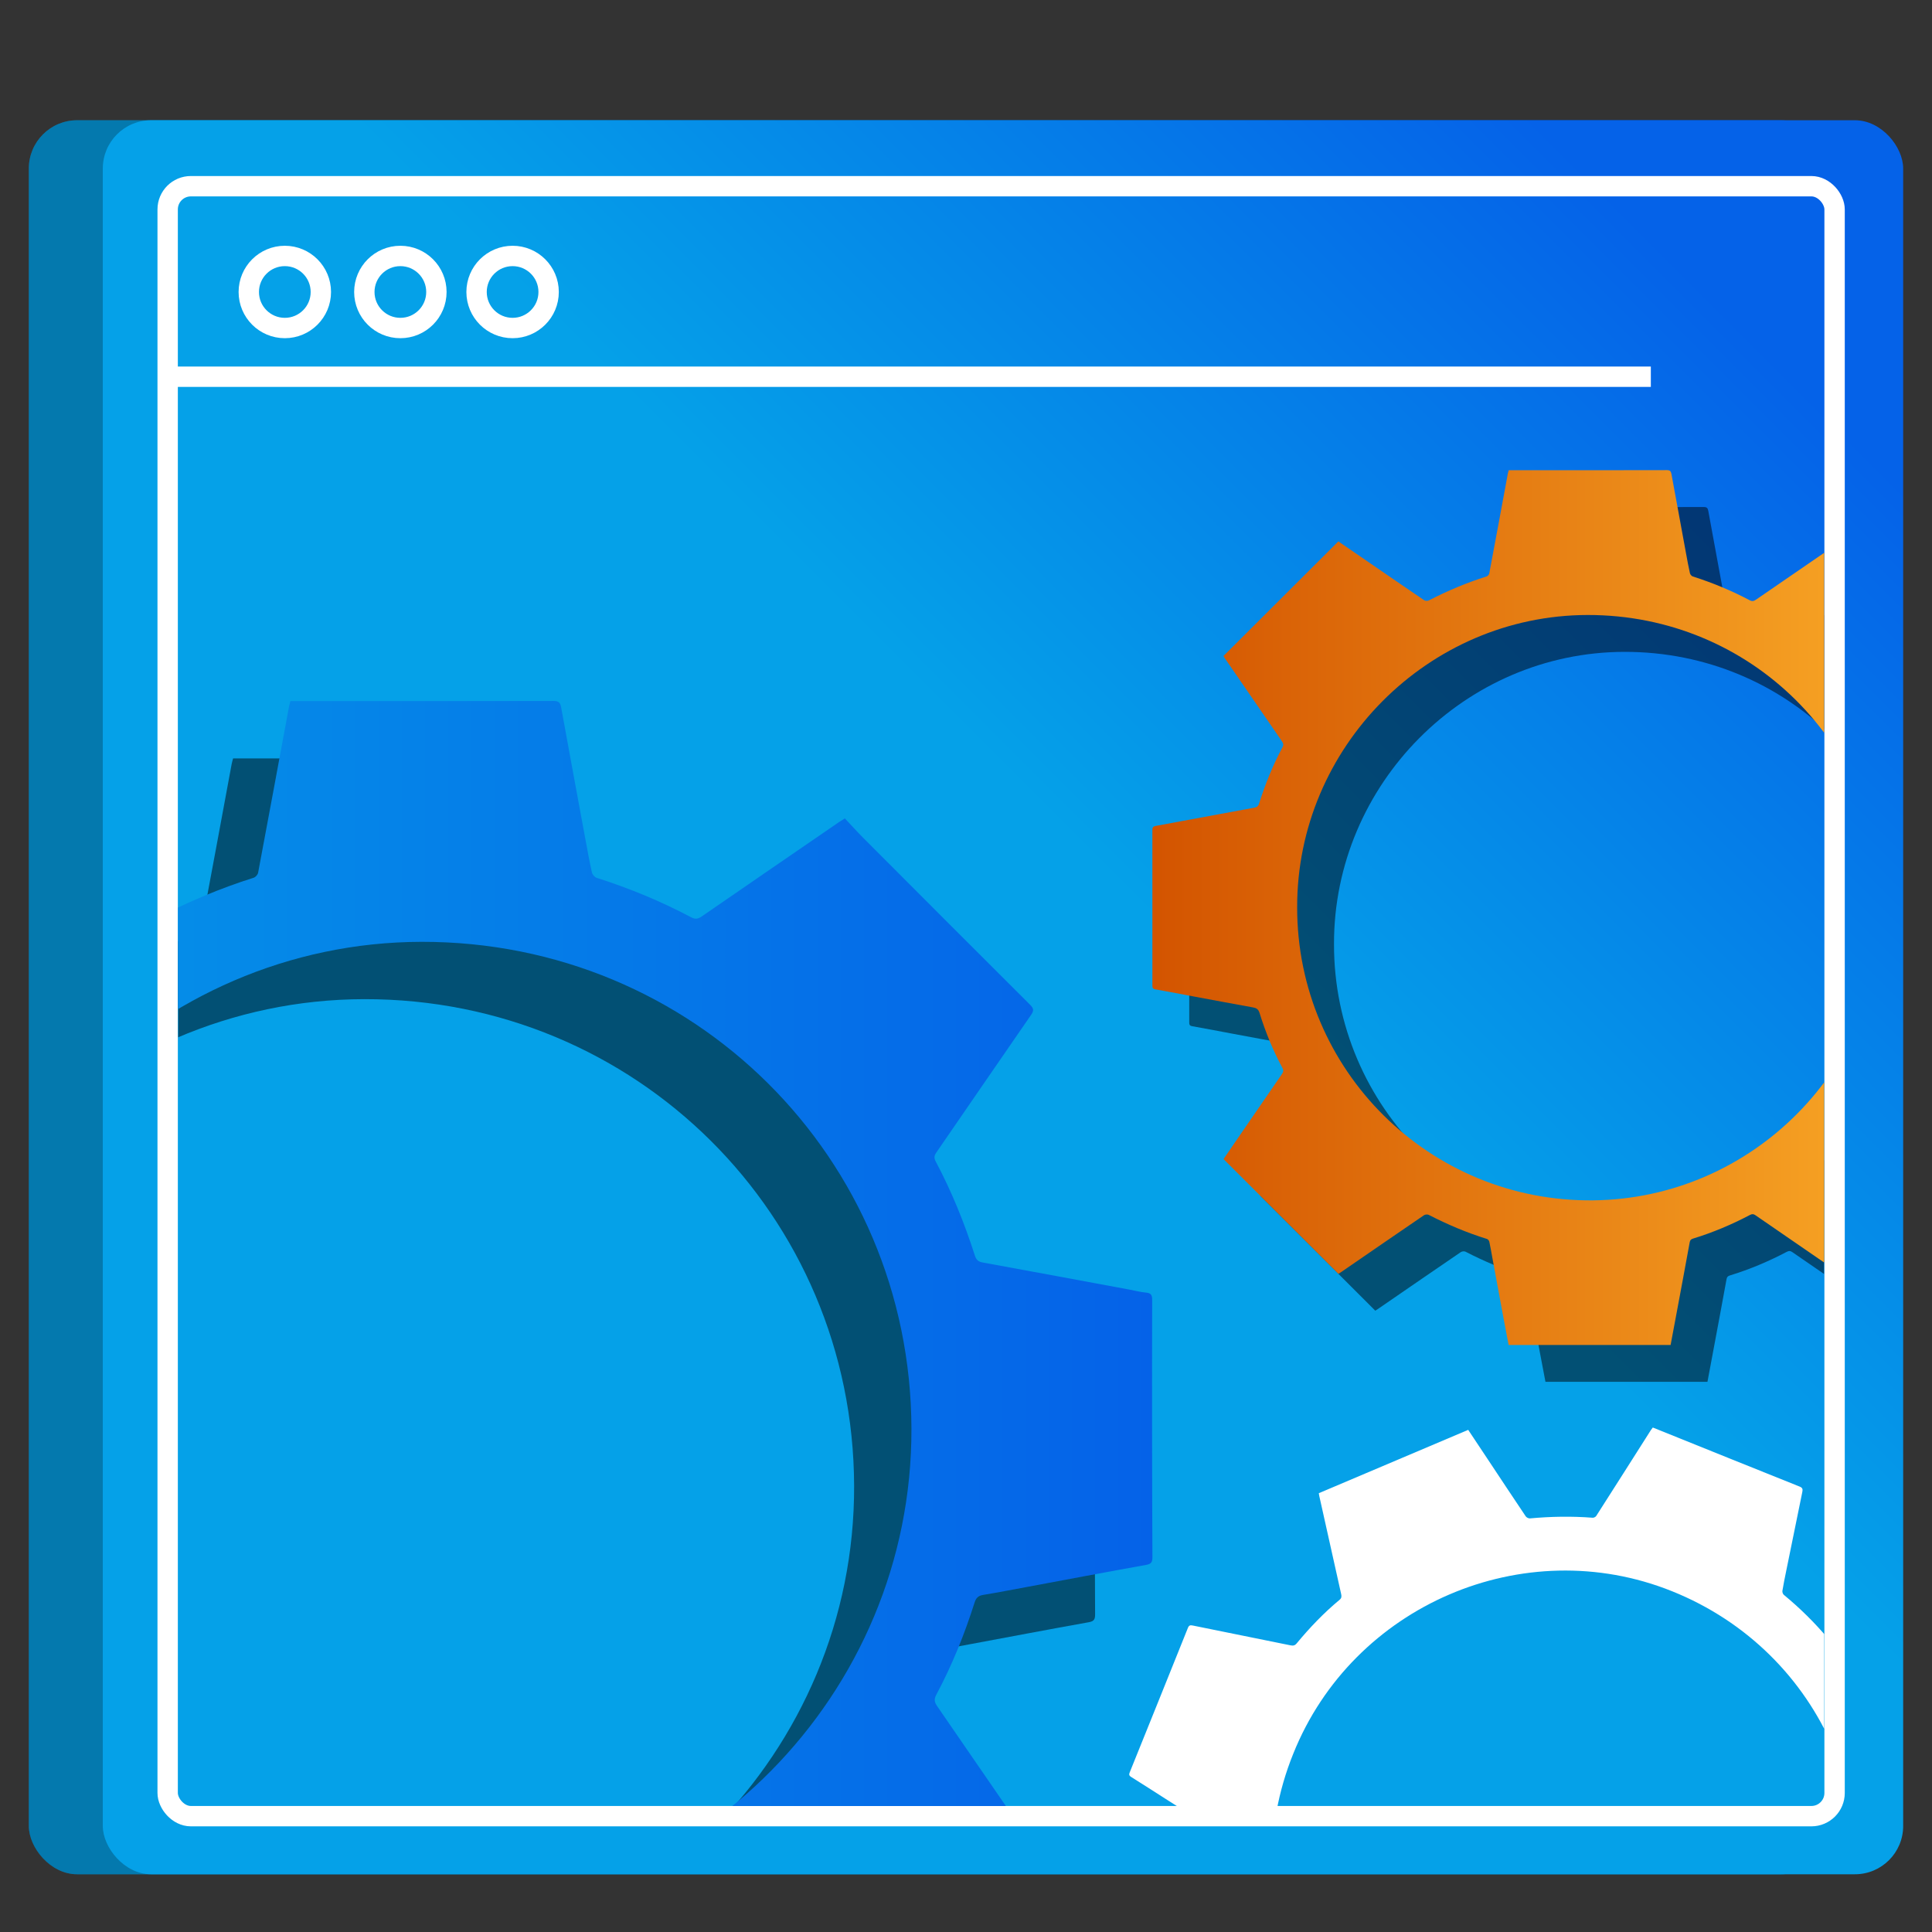 <?xml version="1.0" encoding="UTF-8"?><svg id="Layer_1" xmlns="http://www.w3.org/2000/svg" xmlns:xlink="http://www.w3.org/1999/xlink" viewBox="0 0 100 100"><rect x="0" y="0" width="100" height="100" fill="#333333" stroke="none"/><defs><style>.cls-1{fill:url(#linear-gradient-2);}.cls-2{fill:#fff;}.cls-3{opacity:.5;}.cls-4{stroke:#fff;stroke-miterlimit:10;stroke-width:1.054px;}.cls-4,.cls-5{fill:none;}.cls-6{clip-path:url(#clippath);}.cls-7{fill:url(#linear-gradient-3);}.cls-8{fill:url(#linear-gradient);}.cls-9{opacity:.25;}.cls-10{fill:url(#linear-gradient-4);}</style><linearGradient id="linear-gradient" x1="55.867" y1="43.837" x2="86.471" y2="13.232" gradientUnits="userSpaceOnUse"><stop offset="0" stop-color="#05a1e8"/><stop offset="1" stop-color="#0562e8"/></linearGradient><linearGradient id="linear-gradient-2" x1="57.781" y1="45.751" x2="88.386" y2="15.147" xlink:href="#linear-gradient"/><clipPath id="clippath"><rect class="cls-5" x="9.215" y="10.164" width="85.205" height="83.314" rx="1.186" ry="1.186" transform="translate(103.635 103.643) rotate(-180)"/></clipPath><linearGradient id="linear-gradient-3" x1="-15.648" y1="73.945" x2="59.649" y2="73.945" xlink:href="#linear-gradient"/><linearGradient id="linear-gradient-4" x1="59.649" y1="46.977" x2="104.911" y2="46.977" gradientUnits="userSpaceOnUse"><stop offset="0" stop-color="#d35400"/><stop offset="1" stop-color="#ffb62d"/></linearGradient></defs><g><rect class="cls-8" x="1.492" y="6.224" width="93.187" height="90.788" rx="2.498" ry="2.498"/><rect class="cls-9" x="1.492" y="6.224" width="93.187" height="90.788" rx="2.498" ry="2.498"/><rect class="cls-1" x="5.321" y="6.224" width="93.187" height="90.788" rx="2.498" ry="2.498"/><rect class="cls-4" x="8.677" y="9.639" width="86.28" height="84.366" rx="1.201" ry="1.201" transform="translate(103.635 103.643) rotate(-180)"/><line class="cls-4" x1="8.677" y1="19.499" x2="85.447" y2="19.499"/><circle class="cls-4" cx="14.742" cy="15.113" r="1.865"/><circle class="cls-4" cx="20.723" cy="15.113" r="1.865"/><circle class="cls-4" cx="26.532" cy="15.113" r="1.865"/></g><g class="cls-6"><g class="cls-3"><path d="m12.056,114.575c-.151-.795-.306-1.586-.453-2.379-.323-1.74-.643-3.481-.965-5.222-.079-.43-.15-.861-.245-1.288-.021-.093-.116-.214-.202-.241-1.739-.538-3.405-1.245-5.022-2.078-.103-.053-.303-.03-.404.039-2.385,1.627-4.762,3.265-7.142,4.901-.081.056-.166.106-.221.141-3.294-3.291-6.579-6.572-9.891-9.88.356-.52.736-1.078,1.118-1.635,1.3-1.893,2.598-3.787,3.904-5.677.124-.179.164-.322.052-.531-.814-1.516-1.468-3.102-1.975-4.744-.104-.338-.29-.424-.587-.478-1.635-.294-3.268-.599-4.9-.903-1.16-.216-2.318-.444-3.48-.648-.221-.039-.256-.135-.256-.326.004-4.466.005-8.933-.002-13.399-0-.242.086-.31.309-.351,2.816-.516,5.63-1.045,8.446-1.563.225-.041.355-.116.431-.355.535-1.678,1.187-3.31,2.025-4.862.12-.222.042-.362-.074-.531-1.631-2.368-3.26-4.738-4.889-7.108-.049-.071-.092-.147-.129-.206,3.298-3.29,6.585-6.568,9.894-9.868.815.559,1.662,1.139,2.507,1.72,1.622,1.114,3.242,2.233,4.87,3.337.098.067.297.082.401.028,1.608-.826,3.265-1.527,4.99-2.071.095-.03.208-.158.227-.257.54-2.867,1.069-5.736,1.6-8.605.016-.084.043-.167.072-.279.113,0,.22,0,.327,0,4.434-0,8.867.003,13.301-.008.278-.001.345.11.387.343.416,2.29.84,4.579,1.263,6.867.103.559.204,1.118.329,1.672.024.107.143.241.246.274,1.692.537,3.326,1.214,4.894,2.044.222.117.366.076.554-.054,2.366-1.633,4.738-3.258,7.108-4.885.072-.049.147-.093.289-.182.314.334.627.683.957,1.014,2.874,2.881,5.749,5.761,8.632,8.634.181.181.206.295.054.515-1.643,2.373-3.272,4.756-4.91,7.132-.113.164-.126.283-.029.465.828,1.558,1.487,3.188,2.025,4.867.069.214.168.315.395.357,2.536.462,5.07.935,7.604,1.405.29.054.578.131.87.157.263.024.309.148.308.384-.007,2.233-.006,4.466-.004,6.699.002,2.2.004,4.4.017,6.601.001.247-.047.358-.32.407-2.065.37-4.126.762-6.188,1.146-.752.14-1.503.285-2.258.41-.245.041-.362.152-.438.392-.523,1.649-1.168,3.249-1.984,4.776-.123.229-.098.38.042.583,1.627,2.357,3.242,4.723,4.871,7.079.14.203.142.316-.035.492-3.159,3.151-6.311,6.309-9.466,9.465-.054.054-.114.101-.197.175-.662-.453-1.328-.906-1.991-1.361-1.803-1.238-3.606-2.475-5.404-3.72-.165-.114-.29-.122-.47-.027-1.57.828-3.199,1.515-4.897,2.035-.178.054-.259.128-.295.324-.398,2.193-.81,4.384-1.219,6.575-.14.75-.281,1.5-.424,2.264h-13.954ZM-6.152,76.879c-.021,14.039,11.424,25.393,25.482,25.241,13.748-.149,24.922-11.433,24.879-25.215-.044-14.019-11.291-25.213-25.357-25.189-13.733.024-25.03,11.393-25.004,25.163Z"/></g><path class="cls-7" d="m15.023,111.608c-.151-.795-.306-1.586-.453-2.379-.323-1.74-.643-3.481-.965-5.222-.079-.43-.15-.861-.245-1.288-.021-.093-.116-.214-.202-.241-1.739-.538-3.405-1.245-5.022-2.078-.103-.053-.303-.03-.404.039-2.385,1.627-4.762,3.265-7.142,4.901-.081.056-.166.106-.221.141-3.294-3.291-6.579-6.572-9.891-9.88.356-.52.736-1.078,1.118-1.635,1.3-1.893,2.598-3.787,3.904-5.677.124-.179.164-.322.052-.531-.814-1.516-1.468-3.102-1.975-4.744-.104-.338-.29-.424-.587-.478-1.635-.294-3.268-.599-4.9-.903-1.16-.216-2.318-.444-3.48-.648-.221-.039-.256-.135-.256-.326.004-4.466.005-8.933-.002-13.399-0-.242.086-.31.309-.351,2.816-.516,5.63-1.045,8.446-1.563.225-.041.355-.116.431-.355.535-1.678,1.187-3.31,2.025-4.862.12-.222.042-.362-.074-.531-1.631-2.368-3.26-4.738-4.889-7.108-.049-.071-.092-.147-.129-.206,3.298-3.29,6.585-6.568,9.894-9.868.815.559,1.662,1.139,2.507,1.72,1.622,1.114,3.242,2.233,4.87,3.337.098.067.297.082.401.028,1.608-.826,3.265-1.527,4.99-2.071.095-.03.208-.158.227-.257.54-2.867,1.069-5.736,1.6-8.605.016-.084.043-.167.072-.279.113,0,.22,0,.327,0,4.434-0,8.867.003,13.301-.008.278-.001.345.11.387.343.416,2.29.84,4.579,1.263,6.867.103.559.204,1.118.329,1.672.024.107.143.241.246.274,1.692.537,3.326,1.214,4.894,2.044.222.117.366.076.554-.054,2.366-1.633,4.738-3.258,7.108-4.885.072-.049.147-.093.289-.182.314.334.627.683.957,1.014,2.874,2.881,5.749,5.761,8.632,8.634.181.181.206.295.054.515-1.643,2.373-3.272,4.756-4.91,7.132-.113.164-.126.283-.029.465.828,1.558,1.487,3.188,2.025,4.867.069.214.168.315.395.357,2.536.462,5.07.935,7.604,1.405.29.054.578.131.87.157.263.024.309.148.308.384-.007,2.233-.006,4.466-.004,6.699.002,2.2.004,4.4.017,6.601.001.247-.047.358-.32.407-2.065.37-4.126.762-6.188,1.146-.752.14-1.503.285-2.258.41-.245.041-.362.152-.438.392-.523,1.649-1.168,3.249-1.984,4.776-.123.229-.098.38.042.583,1.627,2.357,3.242,4.723,4.871,7.079.14.203.142.316-.035.492-3.159,3.151-6.311,6.309-9.466,9.465-.054.054-.114.101-.197.175-.662-.453-1.328-.906-1.991-1.361-1.803-1.238-3.606-2.475-5.404-3.72-.165-.114-.29-.122-.47-.027-1.57.828-3.199,1.515-4.897,2.035-.178.054-.259.128-.295.324-.398,2.193-.81,4.384-1.219,6.575-.14.75-.281,1.5-.424,2.264h-13.954ZM-3.185,73.912c-.021,14.039,11.424,25.393,25.482,25.241,13.748-.149,24.922-11.433,24.879-25.215-.044-14.019-11.291-25.213-25.357-25.189-13.733.024-25.03,11.393-25.004,25.163Z"/><g class="cls-3"><path d="m79.993,71.524c-.091-.478-.184-.953-.272-1.43-.194-1.046-.387-2.093-.58-3.139-.048-.258-.09-.518-.147-.774-.012-.056-.07-.129-.122-.145-1.045-.323-2.047-.749-3.019-1.249-.062-.032-.182-.018-.243.023-1.434.978-2.863,1.963-4.293,2.946-.049.033-.1.064-.133.085-1.98-1.978-3.955-3.951-5.946-5.939.214-.313.442-.648.672-.983.781-1.138,1.562-2.277,2.346-3.412.075-.108.099-.194.031-.319-.489-.911-.882-1.865-1.187-2.852-.063-.203-.174-.255-.353-.287-.983-.177-1.964-.36-2.946-.543-.697-.13-1.393-.267-2.092-.389-.133-.023-.154-.081-.154-.196.002-2.685.003-5.369-.001-8.054-0-.145.052-.186.186-.211,1.693-.31,3.384-.628,5.077-.94.135-.025.213-.07.259-.213.321-1.009.713-1.99,1.217-2.923.072-.134.025-.218-.044-.319-.98-1.424-1.959-2.848-2.939-4.273-.029-.043-.055-.088-.077-.124,1.983-1.978,3.959-3.948,5.947-5.932.49.336.999.685,1.507,1.034.975.67,1.949,1.342,2.928,2.006.059.04.178.049.241.017.966-.497,1.963-.918,3-1.245.057-.018.125-.095.136-.155.325-1.723.642-3.448.962-5.173.009-.051.026-.1.043-.168.068,0,.132,0,.197,0,2.665-0,5.33.002,7.995-.005.167-0.0.207.066.233.206.25,1.377.505,2.752.759,4.128.062.336.122.672.198,1.005.015.064.086.145.148.165,1.017.323,1.999.73,2.942,1.229.133.071.22.046.333-.032,1.422-.981,2.848-1.958,4.273-2.936.043-.03.088-.056.174-.109.189.201.377.41.575.609,1.728,1.732,3.456,3.463,5.189,5.19.109.109.124.177.032.31-.987,1.427-1.967,2.859-2.952,4.287-.068.098-.076.17-.017.28.498.936.894,1.916,1.217,2.925.041.129.101.19.237.214,1.524.278,3.047.562,4.571.845.174.032.347.078.523.094.158.014.186.089.185.231-.004,1.342-.004,2.685-.002,4.027.001,1.323.003,2.645.01,3.968.001.148-.028.215-.193.245-1.241.223-2.48.458-3.72.689-.452.084-.904.171-1.357.247-.148.025-.217.091-.263.236-.314.991-.702,1.953-1.193,2.871-.074.138-.059.228.025.35.978,1.417,1.949,2.839,2.928,4.255.084.122.085.19-.021.296-1.899,1.894-3.794,3.793-5.69,5.69-.032.032-.068.061-.118.105-.398-.272-.798-.544-1.197-.818-1.084-.744-2.168-1.488-3.249-2.236-.099-.069-.174-.073-.282-.016-.944.497-1.923.911-2.944,1.223-.107.033-.156.077-.177.194-.239,1.318-.487,2.635-.733,3.952-.084.451-.169.902-.255,1.361h-8.388Zm-10.945-22.659c-.013,8.439,6.867,15.264,15.317,15.173,8.264-.09,14.981-6.872,14.955-15.157-.027-8.427-6.787-15.156-15.242-15.141-8.255.015-15.046,6.849-15.03,15.126Z"/></g><path class="cls-10" d="m78.086,69.616c-.091-.478-.184-.953-.272-1.43-.194-1.046-.387-2.093-.58-3.139-.048-.258-.09-.518-.147-.774-.012-.056-.07-.129-.122-.145-1.045-.323-2.047-.749-3.019-1.249-.062-.032-.182-.018-.243.023-1.434.978-2.863,1.963-4.293,2.946-.049.033-.1.064-.133.085-1.98-1.978-3.955-3.951-5.946-5.939.214-.313.442-.648.672-.983.781-1.138,1.562-2.277,2.346-3.412.075-.108.099-.194.031-.319-.489-.911-.882-1.865-1.187-2.852-.063-.203-.174-.255-.353-.287-.983-.177-1.964-.36-2.946-.543-.697-.13-1.393-.267-2.092-.389-.133-.023-.154-.081-.154-.196.002-2.685.003-5.369-.001-8.054-0-.145.052-.186.186-.211,1.693-.31,3.384-.628,5.077-.94.135-.025.213-.07.259-.213.321-1.009.713-1.99,1.217-2.923.072-.134.025-.218-.044-.319-.98-1.424-1.959-2.848-2.939-4.273-.029-.043-.055-.088-.077-.124,1.983-1.978,3.959-3.948,5.947-5.932.49.336.999.685,1.507,1.034.975.67,1.949,1.342,2.928,2.006.059.04.178.049.241.017.966-.497,1.963-.918,3-1.245.057-.018.125-.095.136-.155.325-1.723.642-3.448.962-5.173.009-.051.026-.1.043-.168.068,0,.132,0,.197,0,2.665-0,5.33.002,7.995-.005.167-0.0.207.066.233.206.25,1.377.505,2.752.759,4.128.062.336.122.672.198,1.005.015.064.086.145.148.165,1.017.323,1.999.73,2.942,1.229.133.071.22.046.333-.032,1.422-.981,2.848-1.958,4.273-2.936.043-.03.088-.056.174-.109.189.201.377.41.575.609,1.728,1.732,3.456,3.463,5.189,5.19.109.109.124.177.032.31-.987,1.427-1.967,2.859-2.952,4.287-.068.098-.076.17-.017.28.498.936.894,1.916,1.217,2.925.041.129.101.19.237.214,1.524.278,3.047.562,4.571.845.174.032.347.078.523.094.158.014.186.089.185.231-.004,1.342-.004,2.685-.002,4.027.001,1.323.003,2.645.01,3.968.001.148-.028.215-.193.245-1.241.223-2.48.458-3.72.689-.452.084-.904.171-1.357.247-.148.025-.217.091-.263.236-.314.991-.702,1.953-1.193,2.871-.074.138-.059.228.025.35.978,1.417,1.949,2.839,2.928,4.255.084.122.085.19-.021.296-1.899,1.894-3.794,3.793-5.69,5.69-.032.032-.068.061-.118.105-.398-.272-.798-.544-1.197-.818-1.084-.744-2.168-1.488-3.249-2.236-.099-.069-.174-.073-.282-.016-.944.497-1.923.911-2.944,1.223-.107.033-.156.077-.177.194-.239,1.318-.487,2.635-.733,3.952-.084.451-.169.902-.255,1.361h-8.388Zm-10.945-22.659c-.013,8.439,6.867,15.264,15.317,15.173,8.264-.09,14.981-6.872,14.955-15.157-.027-8.427-6.787-15.156-15.242-15.141-8.255.015-15.046,6.849-15.03,15.126Z"/><path class="cls-2" d="m68.624,115.877c.094-.477.186-.953.282-1.428.211-1.043.423-2.086.635-3.128.052-.257.11-.514.153-.773.009-.056-.017-.145-.059-.18-.849-.69-1.619-1.459-2.333-2.286-.046-.053-.163-.085-.234-.069-1.695.371-3.389.751-5.083,1.128-.058.013-.116.022-.155.029-1.097-2.575-2.192-5.142-3.295-7.731.315-.21.652-.436.99-.66,1.15-.764,2.299-1.528,3.452-2.288.109-.072.164-.143.148-.285-.113-1.028-.121-2.059-.036-3.089.018-.212-.066-.302-.22-.398-.845-.531-1.687-1.068-2.529-1.604-.598-.381-1.193-.768-1.795-1.143-.114-.071-.112-.133-.069-.239,1.005-2.489,2.01-4.979,3.009-7.471.054-.135.118-.154.251-.126,1.686.345,3.374.682,5.06,1.026.135.027.224.015.32-.101.675-.816,1.405-1.579,2.221-2.256.117-.097.105-.192.078-.312-.377-1.687-.753-3.374-1.129-5.061-.011-.051-.018-.102-.025-.144,2.578-1.093,5.147-2.183,7.733-3.279.329.495.671,1.008,1.012,1.522.654.986,1.306,1.973,1.966,2.955.04.059.147.112.217.106,1.082-.1,2.164-.118,3.248-.034.06.005.152-.042.184-.093.945-1.477,1.885-2.958,2.825-4.438.028-.044.061-.083.103-.139.063.025.123.049.182.073,2.472.996,4.943,1.994,7.418,2.984.155.062.167.139.139.278-.282,1.37-.56,2.741-.839,4.113-.068.335-.138.669-.192,1.006-.011.065.025.167.076.208.823.679,1.581,1.424,2.269,2.239.097.115.187.125.321.095,1.686-.379,3.373-.752,5.06-1.127.051-.011.103-.019.202-.036.1.257.196.521.306.78.955,2.252,1.911,4.504,2.873,6.753.061.142.049.211-.086.299-1.449.954-2.892,1.917-4.34,2.873-.1.066-.134.13-.121.253.112,1.055.113,2.111.036,3.168-.01.135.023.214.14.287,1.31.827,2.617,1.66,3.924,2.492.15.095.293.203.45.283.141.072.139.152.086.283-.506,1.243-1.007,2.489-1.507,3.734-.493,1.227-.986,2.454-1.473,3.684-.055.138-.106.189-.27.155-1.234-.257-2.472-.502-3.708-.751-.451-.091-.902-.179-1.351-.278-.146-.032-.236.003-.332.12-.662.802-1.381,1.549-2.179,2.217-.12.1-.14.19-.107.334.378,1.68.747,3.362,1.126,5.041.033.145.008.208-.13.267-2.469,1.047-4.936,2.1-7.404,3.151-.042.018-.086.031-.149.053-.268-.401-.537-.803-.804-1.206-.727-1.095-1.454-2.19-2.178-3.288-.067-.101-.134-.133-.256-.12-1.061.109-2.124.126-3.188.034-.111-.01-.173.013-.237.114-.715,1.133-1.436,2.262-2.157,3.392-.246.387-.493.773-.745,1.167-2.594-1.045-5.18-2.087-7.78-3.135Zm-1.684-25.108c-3.166,7.823.665,16.725,8.537,19.798,7.699,3.005,16.464-.775,19.536-8.47,3.125-7.826-.631-16.594-8.479-19.74-7.662-3.072-16.515.729-19.594,8.413Z"/></g></svg>
